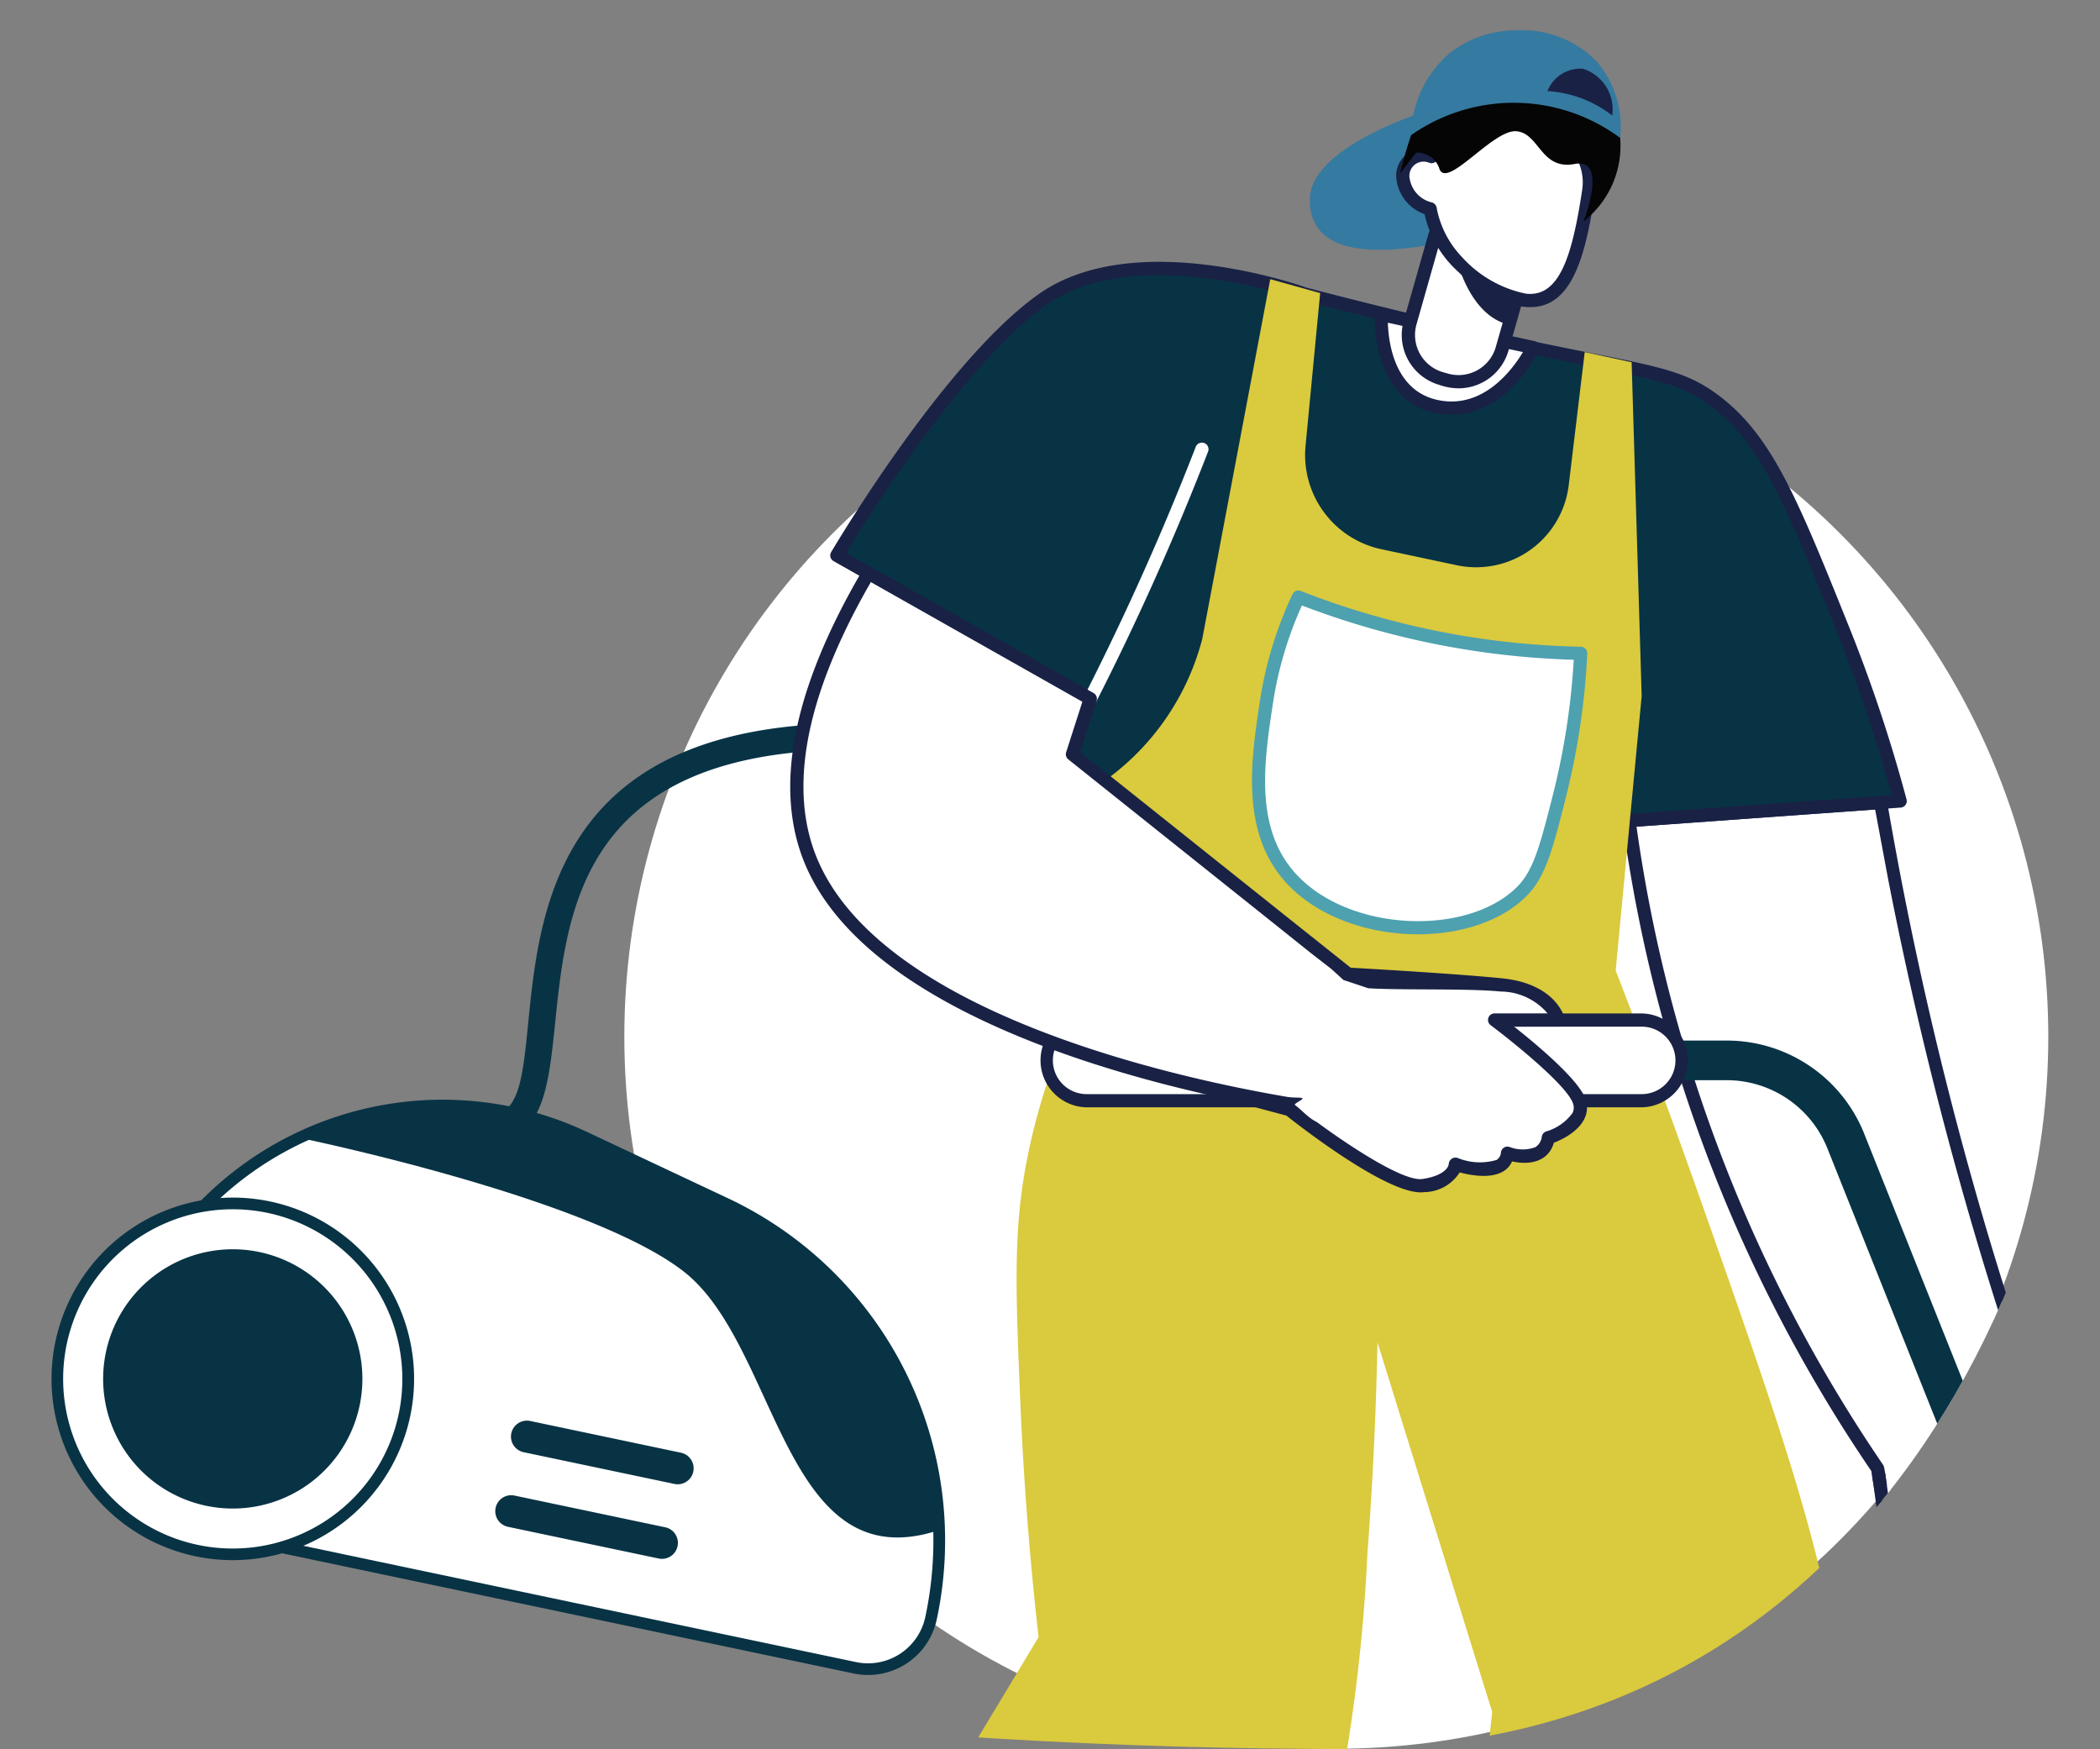 <svg xmlns="http://www.w3.org/2000/svg" xmlns:xlink="http://www.w3.org/1999/xlink" width="128.304" height="106.85" viewBox="0 0 128.304 106.85"><rect x="0" y="0" width="128.304" height="106.85" fill="#808080" stroke="none"/><defs><clipPath id="clip-path"><path id="Path_9568" data-name="Path 9568" d="M58.842,5.164c30.928,0,43.316,17.558,43.316,48.486S86.928,112.014,56,112.014c-26.416,0-61.576-3.062-79.1-12.307-.2-.613-2.859-12.209-3.035-13.154C-26.71,83.48,1.352,61.137,1.352,57.611,1.352,26.683,27.914,5.164,58.842,5.164Z" transform="translate(402.521 1949)" fill="#ff1c1c"></path></clipPath><clipPath id="clip-path-2"><rect id="Rectangle_2652" data-name="Rectangle 2652" width="127.572" height="106.981" fill="none"></rect></clipPath></defs><g id="Icon-Illustration-02" transform="translate(-397.855 -1699.164)"><circle id="Ellipse_1" data-name="Ellipse 1" cx="43.5" cy="43.5" r="43.5" transform="translate(436 1719)" fill="#fff"></circle><g id="Mask_Group_90" data-name="Mask Group 90" transform="translate(21.479 -255)" clip-path="url(#clip-path)"><g id="Group_51174" data-name="Group 51174" transform="translate(379.521 1956.019)"><g id="Group_51173" data-name="Group 51173" clip-path="url(#clip-path-2)"><path id="Path_9401" data-name="Path 9401" d="M84.647,4.713s-7.682,2.205-7.764,5.556,3.682,4.087,11.383,1.88L84.647,4.714Z" fill="#357aa0"></path><path id="Path_9402" data-name="Path 9402" d="M60.309,98.162Q57.656,102.57,55,106.981H78.819A104.591,104.591,0,0,0,80.4,93.063c.253-3.358.51-7.743.615-12.909q3.5,11.288,7.008,22.576-.224,2.125-.446,4.251h22.278c-.038-1.409-.12-2.725-.26-4.048-.952-9.011-3.64-16.751-8.976-31.862-2.025-5.736-3.81-10.437-5.053-13.638h0L63.912,57.4a38.264,38.264,0,0,0-4.324,11.651c-.821,4.235-.689,7.818-.392,14.813.154,3.638.46,8.517,1.113,14.3" fill="#daca3d"></path><path id="Path_9403" data-name="Path 9403" d="M112.618,51.813c-.095-.5-.478-2.552-.869-4.639l-15.365,1.1a92.026,92.026,0,0,0,15.19,39.59,28.137,28.137,0,0,0,.695,3.432c.788,2.935,1.266,4.678,2.779,5.8,1.207.9,3.44,1.67,4.822.633s1.7-3.7.143-6.088c.323.608,1.98,3.578,4.72,3.8.878.072,2.212-.113,2.41-.735.189-.591-.827-1.256-2.125-2.82a17.424,17.424,0,0,1-1.92-2.84,229.943,229.943,0,0,1-10.479-37.238Z" fill="#fff"></path><path id="Path_9404" data-name="Path 9404" d="M118.234,98.64a6.2,6.2,0,0,1-3.428-1.215c-1.639-1.22-2.152-3.13-2.927-6.022a28.467,28.467,0,0,1-.692-3.389,92.406,92.406,0,0,1-15.2-39.686.4.4,0,0,1,.371-.455l15.364-1.1a.408.408,0,0,1,.426.328,227.444,227.444,0,0,0,11.321,41.784c2.134,3.923,4.456,4.713,4.061,5.949-.306.959-1.983,1.083-2.828,1.014a5.362,5.362,0,0,1-3.291-1.635c.287,2.254-.776,4.427-3.173,4.427ZM96.842,48.647A91.683,91.683,0,0,0,111.909,87.64c.156.232.082,1.068.75,3.554.759,2.826,1.215,4.531,2.629,5.583,1.083.8,3.143,1.532,4.339.635,1.081-.812,1.428-2.909.393-4.949-.148-.236-.27-.45-.364-.628a.4.4,0,0,1,.694-.41,6.908,6.908,0,0,1,.367.628c.681,1.073,2.084,2.831,4.047,2.991.972.081,1.907-.185,1.994-.456.052-.165-.429-.669-.854-1.115a18.475,18.475,0,0,1-3.161-4.23,237,237,0,0,1-10.522-37.354l-.8-4.287Z" fill="#192145"></path><path id="Path_9405" data-name="Path 9405" d="M112.946,47.088a91.52,91.52,0,0,0-3.52-10.559c-3.082-7.66-4.624-11.489-7.781-13.879-3.254-2.463-6.051-1.576-25.078-6.541.014-.04-10.393-3.66-16.034.346C54.82,20.513,47.986,32.079,47.986,32.079l13.86,7.839a144.994,144.994,0,0,0,2.068,15.656H94.18c.646-2.092,1.392-4.542,2.206-7.3l16.561-1.188Z" fill="#083345"></path><path id="Path_9406" data-name="Path 9406" d="M94.179,55.976H63.913a.4.4,0,0,1-.4-.329,146.313,146.313,0,0,1-2.058-15.484L47.787,32.428a.4.4,0,0,1-.148-.557c.282-.475,6.944-11.687,12.662-15.746,5.818-4.131,15.974-.551,16.405-.4,19.4,5.058,21.815,4.05,25.184,6.6,3.247,2.458,4.806,6.332,7.912,14.052a92.009,92.009,0,0,1,3.536,10.6.4.4,0,0,1-.361.506L96.695,48.659c-.695,2.347-1.411,4.712-2.128,7.034a.4.4,0,0,1-.385.285Zm-29.931-.807H93.881C94.6,52.853,95.307,50.5,96,48.161a.4.4,0,0,1,.358-.289l16.074-1.154a91.562,91.562,0,0,0-3.378-10.04C106,29.1,104.47,25.293,101.4,22.97c-2.418-1.831-3.661-1.495-15.669-4.215-3.262-.739-8.916-2.131-9.305-2.269-.156-.057-10.177-3.6-15.662.3C55.745,20.348,49.74,29.965,48.545,31.929l13.5,7.636a.4.4,0,0,1,.2.319,145.375,145.375,0,0,0,2,15.284Z" fill="#192145"></path><path id="Path_9407" data-name="Path 9407" d="M81.25,17.361S80.957,22.3,84.727,23s5.781-3.625,5.781-3.625L81.249,17.36Z" fill="#fff"></path><path id="Path_9408" data-name="Path 9408" d="M85.542,23.48a4.858,4.858,0,0,1-.888-.084c-4.073-.758-3.809-6.006-3.806-6.059a.4.4,0,0,1,.488-.371L90.6,18.981a.4.4,0,0,1,.28.564c-.02.044-1.871,3.935-5.332,3.935ZM81.65,17.861c.034,1.194.395,4.229,3.152,4.742,2.722.51,4.479-1.913,5.1-2.948Z" fill="#192145"></path><path id="Path_9409" data-name="Path 9409" d="M87.55,10.663l1,.285a2.4,2.4,0,0,1,1.654,2.969L88.53,19.809a2.4,2.4,0,0,1-2.97,1.654l-1-.285A2.4,2.4,0,0,1,82.9,18.209l1.677-5.892a2.4,2.4,0,0,1,2.969-1.654" fill="#fff"></path><path id="Path_9410" data-name="Path 9410" d="M85.972,21.869a3.586,3.586,0,0,1-1.167-.206,3.173,3.173,0,0,1-2.186-3.923l1.475-5.183a3.174,3.174,0,0,1,3.923-2.186l.292.083A3.179,3.179,0,0,1,90.5,14.377L89.02,19.56a3.176,3.176,0,0,1-3.049,2.309Zm-.653-.9a2.367,2.367,0,0,0,2.926-1.63l1.474-5.183a2.373,2.373,0,0,0-1.63-2.927l-.292-.082a2.368,2.368,0,0,0-2.927,1.63L83.4,17.96a2.368,2.368,0,0,0,1.63,2.927l.293.084Z" fill="#192145"></path><path id="Path_9411" data-name="Path 9411" d="M93.921,9.8a3.463,3.463,0,0,0-.63-2.558,5.781,5.781,0,0,0-5.679-2.418,5.19,5.19,0,0,0-2.475,1.421,4.067,4.067,0,0,0-.822,1.469,1.381,1.381,0,0,0-1.376.268c-.886.859-.085,2.623,1.292,2.92a6.333,6.333,0,0,0,1.67,3.245,7.515,7.515,0,0,0,4.13,2.341c2.474.29,3.293-2.719,3.889-6.688Z" fill="#fff"></path><path id="Path_9412" data-name="Path 9412" d="M90.373,16.91c-1.743,0-3.527-1.227-4.759-2.483a6.619,6.619,0,0,1-1.721-3.2,2.6,2.6,0,0,1-1.717-2.109,1.641,1.641,0,0,1,1.878-1.867,4.323,4.323,0,0,1,.784-1.273,5.632,5.632,0,0,1,2.688-1.549A6.138,6.138,0,0,1,93.616,7a3.834,3.834,0,0,1,.7,2.856c-.538,3.579-1.292,7.051-3.946,7.051ZM82.979,9.035a1.784,1.784,0,0,0,1.338,1.472.4.4,0,0,1,.308.307,5.934,5.934,0,0,0,1.564,3.048,7.206,7.206,0,0,0,3.89,2.223c2.041.24,2.827-2.25,3.444-6.347a3.041,3.041,0,0,0-.558-2.26A5.348,5.348,0,0,0,87.7,5.215a4.837,4.837,0,0,0-2.261,1.3A3.631,3.631,0,0,0,84.7,7.836a.406.406,0,0,1-.5.264.868.868,0,0,0-1.223.935M93.921,9.8h0Z" fill="#192145"></path><path id="Path_9413" data-name="Path 9413" d="M85.9,14.144s.8,3.309,3.15,3.836L89.5,16.4a6.427,6.427,0,0,1-3.6-2.251" fill="#192145"></path><path id="Path_9414" data-name="Path 9414" d="M63.582,60.816,62.11,47.173a15.425,15.425,0,0,0,8.2-9.995Q72.389,26.189,74.464,15.2l3.049.852-.892,9.323A5.887,5.887,0,0,0,81.258,31.7l4.6.977A5.7,5.7,0,0,0,92.7,27.781l.977-8.125,2.866.62.613,20.39L95.475,58.43,63.581,60.817Z" fill="#daca3d"></path><path id="Path_9415" data-name="Path 9415" d="M69.494,64.137h32.832a6.63,6.63,0,0,1,6.189,4.193l15.422,38.651h2.606l-15.78-39.548a9.04,9.04,0,0,0-8.437-5.717H69.494a1.211,1.211,0,0,0,0,2.421" fill="#083345"></path><path id="Path_9416" data-name="Path 9416" d="M48.305,42.337C24.89,42.716,31.01,62.7,27.89,65.811c.259.224,1.093.932,1.25,1.061,3.922-4.25-2.968-22.561,19.191-22.921a.807.807,0,0,0-.026-1.614" fill="#083345"></path><path id="Path_9417" data-name="Path 9417" d="M97.159,65.39H63.243a2.464,2.464,0,1,1,0-4.928H97.159a2.464,2.464,0,1,1,0,4.928" fill="#fff"></path><path id="Path_9418" data-name="Path 9418" d="M97.159,65.794H63.243a2.868,2.868,0,0,1,0-5.735H97.159a2.868,2.868,0,0,1,0,5.735M63.243,60.867a2.06,2.06,0,0,0,0,4.121H97.159a2.06,2.06,0,0,0,0-4.121Z" fill="#192145"></path><path id="Path_9419" data-name="Path 9419" d="M83.38,7.47a1.42,1.42,0,0,1,1.43,1.022c.51,1.165,3.277-2.452,4.693-2.329s1.477,2.39,3.561,2,.538,3.508.538,3.508a5.847,5.847,0,0,0,2.241-5.1c-.389-3.187-7.171-4.555-9.562-4.535s-3.882,6.7-3.882,6.7l.98-1.267Z" fill="#040504"></path><path id="Path_9420" data-name="Path 9420" d="M83.071,6.4a10.927,10.927,0,0,1,12.771.17,6.151,6.151,0,0,0-1.378-4.607A6.319,6.319,0,0,0,89.5,0,6.523,6.523,0,0,0,85.33,1.474,6.732,6.732,0,0,0,83.071,6.4Z" fill="#357aa0"></path><path id="Path_9421" data-name="Path 9421" d="M91.4,3.711a2.171,2.171,0,0,1,2.155-1.369,2.6,2.6,0,0,1,1.8,2.861A7.1,7.1,0,0,0,91.4,3.711" fill="#192145"></path><path id="Path_9422" data-name="Path 9422" d="M113.659,90.679s2.268-3.744,3.213-3.611S116.04,92,116.04,92s1.512-2.948,2.571-2.646-.567,4.978-.567,4.978,1.456-2.087,2.533-1.765-1.21,4.914-1.21,4.914,2.534-3.684,4.092-2.7-3.639,7.261-4.7,7.42-1.512-2.186-1.512-2.186-2.57.51-1.965-2.041c0,0-2.193.188-1.626-1.927,0,0-1.512-.211-1.739-1.41a3.133,3.133,0,0,1,.3-2.068q-.288-2.148-.574-4.3Z" fill="#fff"></path><path id="Path_9423" data-name="Path 9423" d="M116.938,100.454c-1.406.068-2.288-.667-2.131-2.094a1.66,1.66,0,0,1-1.621-2.013,2.237,2.237,0,0,1-1.662-1.636,3.607,3.607,0,0,1,.281-2.216l-.556-4.17a.4.4,0,0,1,.8-.106l.573,4.3a.4.4,0,0,1-.055.263,2.772,2.772,0,0,0-.25,1.783c.169.9,1.388,1.084,1.4,1.085a.406.406,0,0,1,.332.5,1.179,1.179,0,0,0,.087,1.075,1.5,1.5,0,0,0,1.115.347.4.4,0,0,1,.427.5,1.376,1.376,0,0,0,.14,1.291,1.714,1.714,0,0,0,1.355.262.4.4,0,0,1,.475.319c.161.823.612,1.941,1.057,1.863.646-.148,4.288-4.217,4.622-6.19.03-.181.042-.413-.081-.489-.93-.585-2.789,1.491-3.545,2.589a.4.4,0,0,1-.692-.409c.987-1.982,1.652-4.026,1.422-4.371-.511-.137-1.534.888-2.054,1.632a.4.4,0,0,1-.712-.363c.711-2.047,1.1-4.176.818-4.469-.4-.105-1.437,1.2-2.081,2.453a.4.4,0,0,1-.737-.324,13.7,13.7,0,0,0,1.076-4.377,11.494,11.494,0,0,0-2.734,3.4.4.4,0,1,1-.69-.419c2.093-3.455,3.161-3.864,3.614-3.8.979.137.56,1.937.314,2.9a1.6,1.6,0,0,1,1.48-.6.793.793,0,0,1,.489.415c.34.654.063,2.142-.259,3.359a1.973,1.973,0,0,1,1.741-.56c1.011.3.439,2.085.079,3.079.895-.8,1.985-1.4,2.9-.822.292.184.6.577.427,1.41-.444,2.116-4.121,6.577-5.279,6.75-1.032.157-1.617-1.135-1.883-2.145Z" fill="#192145"></path><path id="Path_9424" data-name="Path 9424" d="M63.468,41.24a.4.4,0,0,1-.354-.6,165.987,165.987,0,0,0,6.8-15.2.4.4,0,1,1,.749.3,166.233,166.233,0,0,1-6.835,15.285.4.4,0,0,1-.355.211Z" fill="#fff"></path><path id="Path_9425" data-name="Path 9425" d="M76.188,34.622a49.99,49.99,0,0,0,17.243,3.433A44.413,44.413,0,0,1,92.124,46.8c-.793,3.132-1.21,4.719-2.288,5.8-3.269,3.284-11.207,2.959-14.463-1.227-2.267-2.916-1.659-6.93-1.143-10.338A23.284,23.284,0,0,1,76.188,34.622Z" fill="#fff"></path><path id="Path_9426" data-name="Path 9426" d="M75.055,51.622c-2.375-3.053-1.736-7.263-1.224-10.645a23.7,23.7,0,0,1,1.991-6.527.4.4,0,0,1,.511-.2,49.583,49.583,0,0,0,17.106,3.406.405.405,0,0,1,.395.424A44.959,44.959,0,0,1,92.515,46.9c-.784,3.1-1.216,4.805-2.394,5.988-3.475,3.492-11.7,3.069-15.066-1.265ZM76.4,35.134A22.83,22.83,0,0,0,74.63,41.1c-.515,3.4-1.1,7.25,1.062,10.03,3.077,3.956,10.728,4.336,13.858,1.191.98-.986,1.377-2.434,2.183-5.617a44.151,44.151,0,0,0,1.274-8.252A50.384,50.384,0,0,1,76.4,35.135Z" fill="#4ea1af"></path><path id="Path_9427" data-name="Path 9427" d="M93.334,65.391c-.552-1.491-5.149-4.927-5.149-4.927h3.882s-.428-1.834-3.473-2.141-9.357-.653-9.357-.653L76.3,55.329l-13.915-11.1,1.092-3.388L49.917,33.168c-5.224,8.905-4.906,14.316-3.472,17.677,3.425,8.024,16.5,12.083,24.672,13.88h0l4.524,1.211s6.19,4.929,8.172,4.644,1.962-1.307,1.962-1.307,2.983,1.038,3.187-.666c0,0,2.187.789,2.492-.948,0,0,2.432-.778,1.88-2.269" fill="#fff"></path><path id="Path_9428" data-name="Path 9428" d="M93.707,65.249c-.433-1.169-2.926-3.262-4.344-4.384h2.7a.4.4,0,0,0,.392-.5c-.02-.087-.532-2.119-3.825-2.451-2.779-.279-8.333-.6-9.248-.647l-3.543-2.821L62.847,44.084l1.007-3.123a.406.406,0,0,0-.186-.476L50.111,32.816a.4.4,0,0,0-.547.148c-4.3,7.328-5.475,13.4-3.494,18.039,3.465,8.119,16.648,12.265,24.918,14.1a.125.125,0,0,0,.02.01L75.451,66.3h0c1.523,1.206,6.491,4.944,8.415,4.676a2.609,2.609,0,0,0,2.172-1.205c1.161.31,2.714.425,3.2-.672,1.151.253,2.228-.021,2.554-1.14,1.257-.488,2.384-1.45,1.916-2.714m-.779.9a3.049,3.049,0,0,1-1.6,1.122.4.4,0,0,0-.273.314.869.869,0,0,1-.4.65,2.218,2.218,0,0,1-1.56-.011.4.4,0,0,0-.538.331.577.577,0,0,1-.268.459,3.59,3.59,0,0,1-2.387-.126.416.416,0,0,0-.535.374c-.014.239-.371.737-1.616.916-1.08.152-4.091-1.753-6.433-3.472a3.164,3.164,0,0,1-.513-.333c-.2-.161-.381-.34-.574-.507-.05-.042-.1-.085-.15-.126l-.052-.039-.055-.041c-.112-.079.57-.357.447-.419s-.566-.011-.98-.09c-6.645-1.137-24.6-5.037-28.629-14.468-1.845-4.322-.751-10.03,3.248-16.971h0l12.923,7.31L61.994,44.1a.4.4,0,0,0,.132.439L75.335,55.082h0l.187.15,1.3,1.04c.718.565,1.058.82,1.393,1.086l.72.656s1.506.5,1.518.507c2.1.127,6.1,0,8.09.2a3.783,3.783,0,0,1,2.864,1.336H88.18a.4.4,0,0,0-.241.727c1.251.936,4.593,3.613,5.011,4.744a.745.745,0,0,1-.022.622" fill="#192145"></path><path id="Path_9429" data-name="Path 9429" d="M49.089,100.037,6.843,91.148A4.759,4.759,0,0,1,3.165,85.51l.76-3.614A20.411,20.411,0,0,1,32.592,67.632l8.534,4.017A22.827,22.827,0,0,1,53.742,97a3.928,3.928,0,0,1-4.652,3.035Z" fill="#fff"></path><path id="Path_9430" data-name="Path 9430" d="M49.016,100.384,6.769,91.5a5.123,5.123,0,0,1-3.954-6.06l.76-3.614A20.767,20.767,0,0,1,32.743,67.307l8.534,4.017A23.1,23.1,0,0,1,54.09,97.074a4.288,4.288,0,0,1-5.074,3.31M4.273,81.968l-.76,3.614a4.408,4.408,0,0,0,3.4,5.216l42.246,8.889a3.577,3.577,0,0,0,4.231-2.76A22.392,22.392,0,0,0,40.974,71.969L32.44,67.952A20.056,20.056,0,0,0,4.273,81.967Z" fill="#083345"></path><path id="Path_9431" data-name="Path 9431" d="M13.283,71.9a10.719,10.719,0,1,1-12.7,8.282,10.719,10.719,0,0,1,12.7-8.282" fill="#fff"></path><path id="Path_9432" data-name="Path 9432" d="M8.8,93.224a11.076,11.076,0,1,1,13.118-8.558A11.088,11.088,0,0,1,8.8,93.224M13.21,72.245a10.363,10.363,0,1,0,8.007,12.274A10.375,10.375,0,0,0,13.21,72.245" fill="#083345"></path><path id="Path_9433" data-name="Path 9433" d="M12.707,74.636a7.92,7.92,0,1,1-9.381,6.12,7.921,7.921,0,0,1,9.381-6.12" fill="#083345"></path><path id="Path_9434" data-name="Path 9434" d="M38.619,75.818c5.842,4.543,6.052,18.966,15.6,15.808A22.827,22.827,0,0,0,41.126,71.648L32.592,67.63a20.287,20.287,0,0,0-17.434.03C15.55,67.741,32.843,71.327,38.619,75.818Z" fill="#083345"></path><path id="Path_9435" data-name="Path 9435" d="M38.08,88.807,28.827,86.86a.975.975,0,0,1,.4-1.908L38.481,86.9a.975.975,0,0,1-.4,1.908" fill="#083345"></path><path id="Path_9436" data-name="Path 9436" d="M37.121,93.364l-9.253-1.947a.975.975,0,0,1,.4-1.908l9.252,1.947a.975.975,0,0,1-.4,1.908" fill="#083345"></path></g></g></g></g></svg>